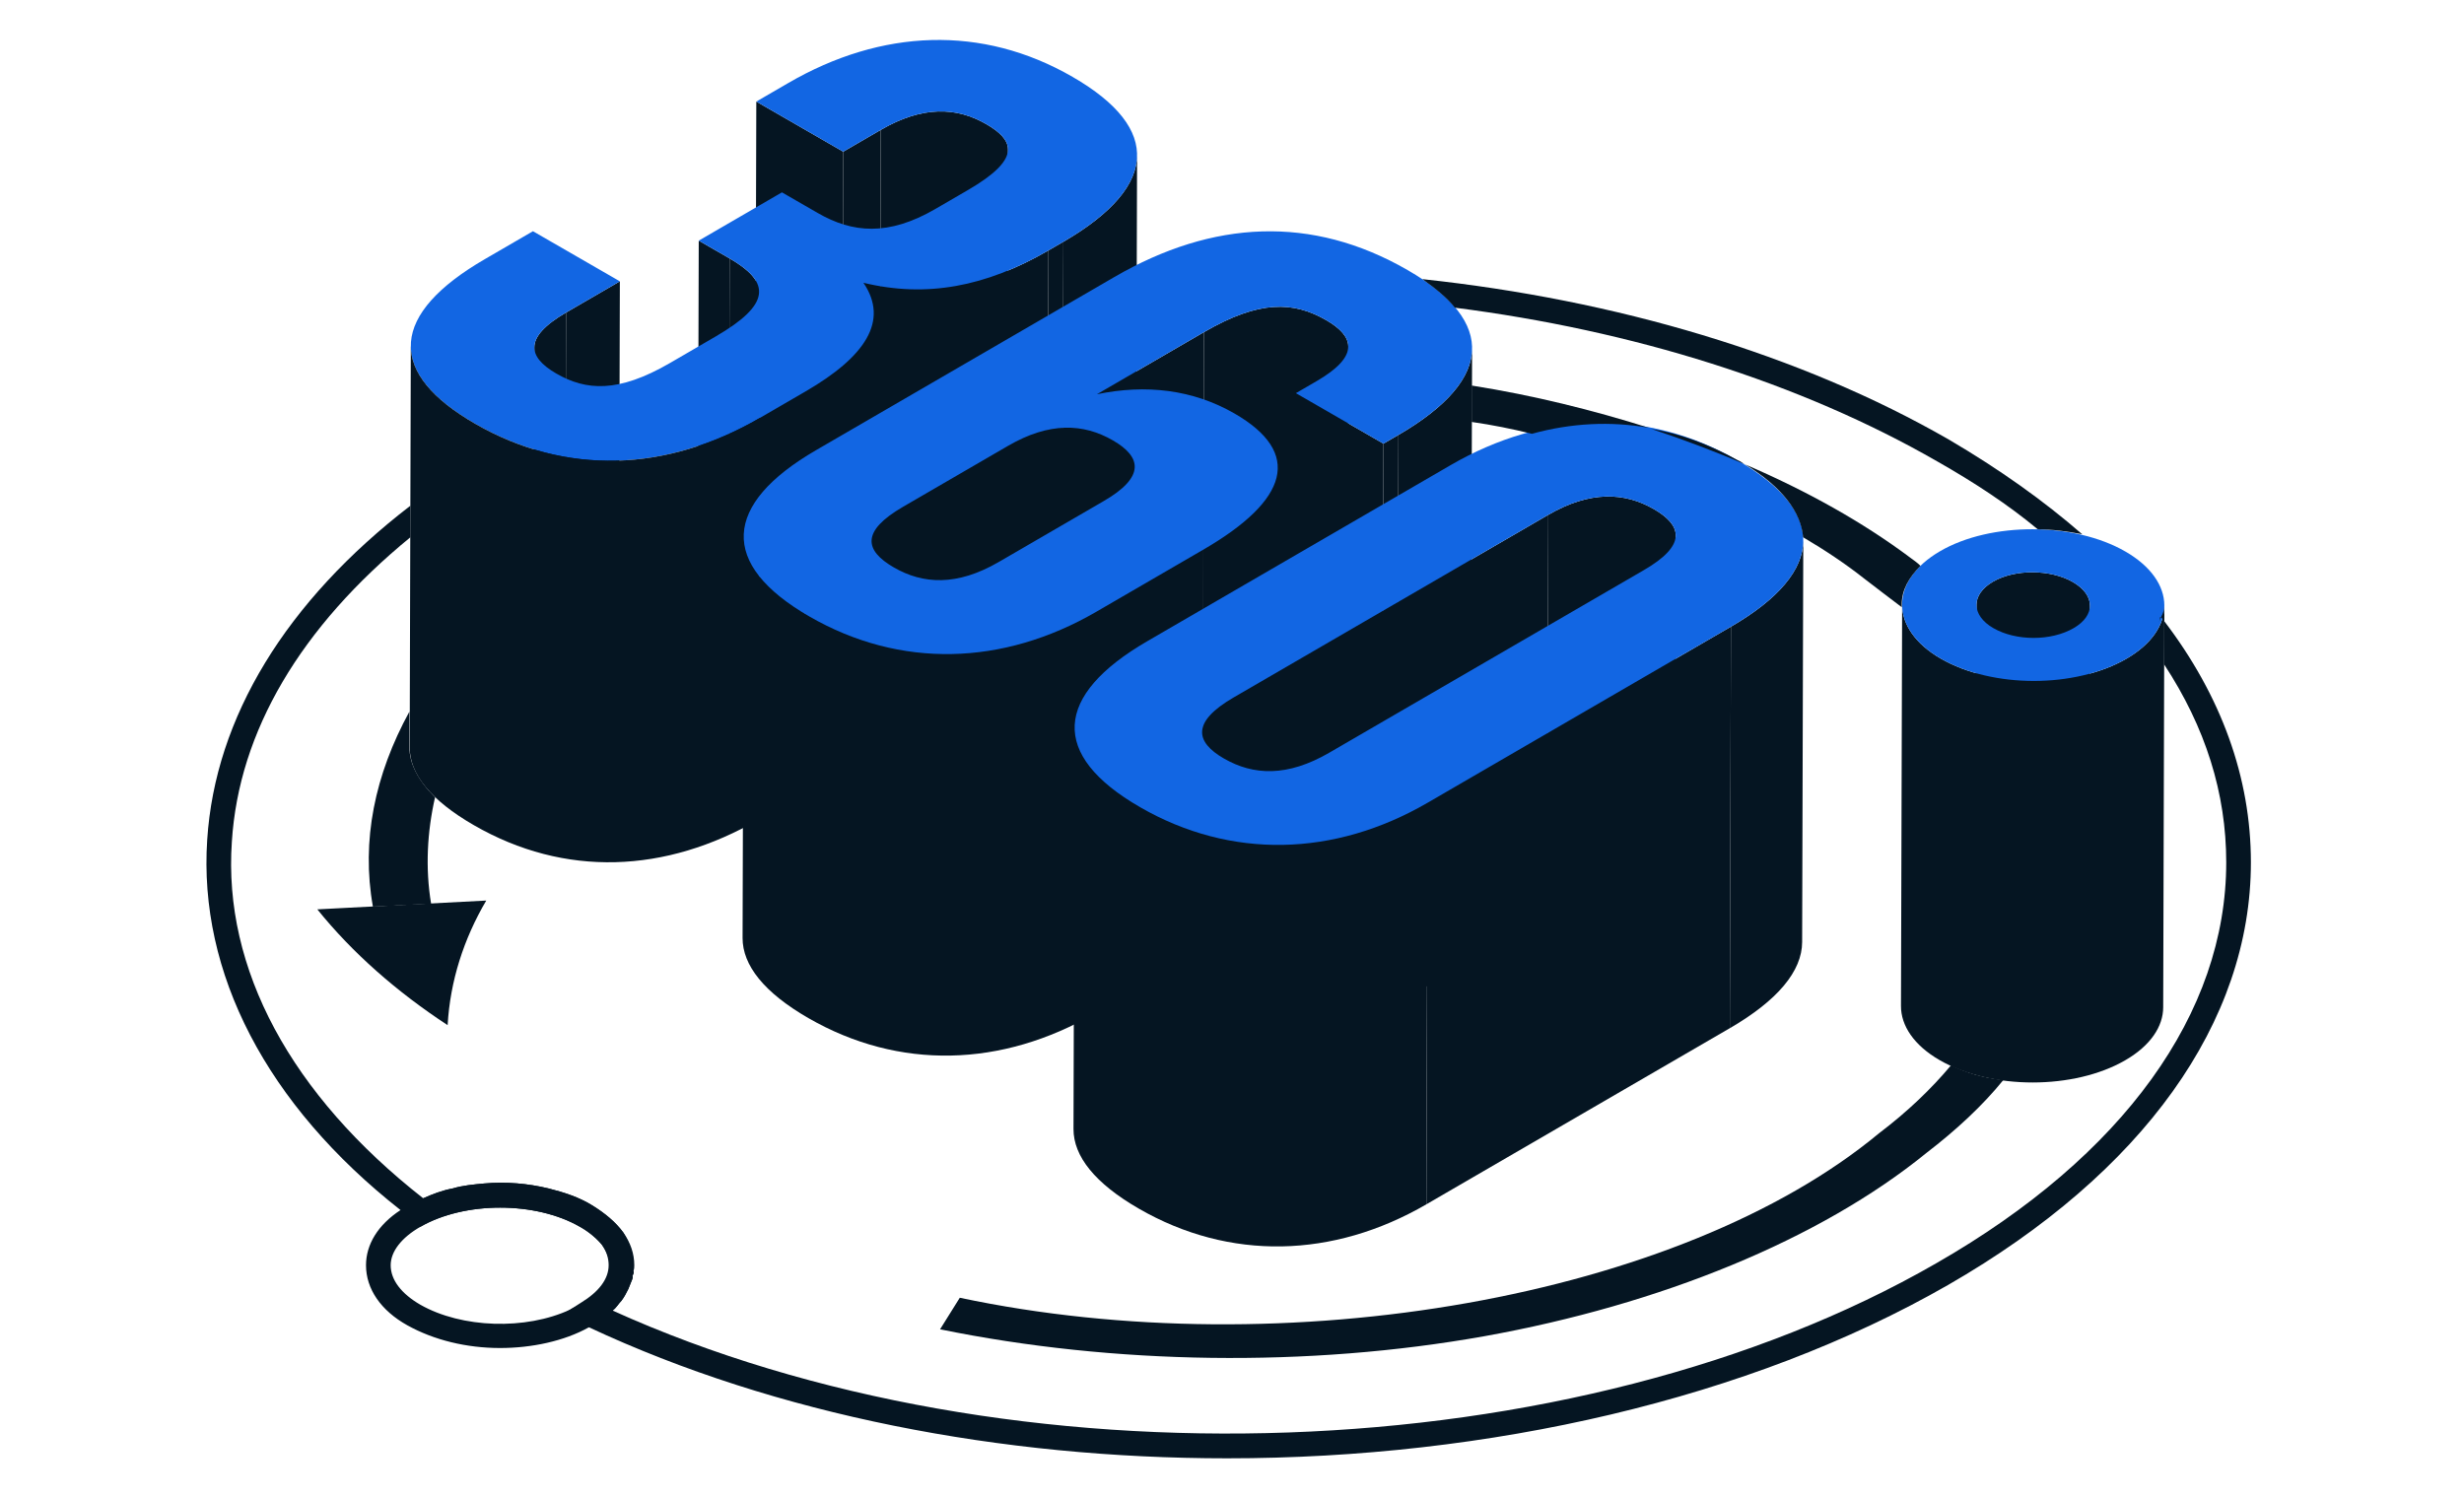 <svg width="370" height="225" viewBox="0 0 370 225" fill="none" xmlns="http://www.w3.org/2000/svg">
<path d="M151.364 22.441L151.193 82.739C151.197 81.323 149.952 80.105 147.918 78.932C143.473 76.369 138.381 76.151 132.086 79.805L132.257 19.507C138.552 15.853 143.644 16.07 148.089 18.634C150.122 19.806 151.368 21.025 151.363 22.44L151.364 22.441Z" fill="#051522"/>
<path d="M126.619 22.78L126.448 83.078L113.398 75.552L113.569 15.254L126.619 22.78Z" fill="#051522"/>
<path d="M132.256 19.507L132.084 79.806L126.447 83.078L126.619 22.78L132.256 19.507Z" fill="#051522"/>
<path d="M170.746 23.307L170.575 83.606C170.562 87.966 166.801 92.373 159.514 96.603L159.684 36.305C166.972 32.075 170.733 27.668 170.745 23.307H170.746Z" fill="#051522"/>
<path d="M159.685 36.304L159.515 96.602L157.262 97.91L157.432 37.611L159.685 36.304Z" fill="#051522"/>
<path d="M109.559 38.81L109.388 99.109L104.754 96.436L104.925 36.138L109.559 38.81Z" fill="#051522"/>
<path d="M113.985 43.813L113.814 104.111C113.819 102.4 112.301 100.789 109.389 99.109L109.56 38.81C112.473 40.49 113.991 42.101 113.985 43.813Z" fill="#051522"/>
<path d="M157.432 37.612L157.261 97.91C147.868 103.363 138.923 105.053 129.482 102.764L129.654 42.465C139.095 44.754 148.038 43.064 157.432 37.612H157.432Z" fill="#051522"/>
<path d="M93.08 42.248L92.909 102.546L84.83 107.235L85.001 46.937L93.08 42.248Z" fill="#051522"/>
<path d="M80.064 112.445L80.236 52.146C80.24 50.573 81.703 48.853 85.002 46.937L84.831 107.235C81.531 109.151 80.069 110.871 80.064 112.444V112.445Z" fill="#051522"/>
<path d="M131.205 47.041L131.033 107.339C131.022 111.393 127.322 115.289 120.807 119.07L120.978 58.772C127.494 54.99 131.193 51.095 131.205 47.04V47.041Z" fill="#051522"/>
<path d="M120.978 58.773L120.807 119.071L113.951 123.05L114.123 62.752L120.978 58.773Z" fill="#051522"/>
<path d="M161.056 11.544C174.673 19.397 173.686 28.177 159.685 36.304L157.432 37.612C148.038 43.065 139.094 44.754 129.653 42.465C133.549 48.192 129.907 53.588 120.978 58.772L114.122 62.751C100.126 70.876 84.949 71.478 71.332 63.626C57.715 55.773 58.801 47.044 72.798 38.92L80.03 34.722L93.081 42.248L85.001 46.937C78.707 50.591 79.099 53.537 83.544 56.1C87.988 58.663 92.8 59.044 100.599 54.517L107.454 50.537C115.63 45.791 115.895 42.465 109.559 38.81L104.925 36.138L117.418 28.886L122.808 31.994C128.009 34.993 133.383 35.485 140.433 31.394L145.316 28.559C153.211 23.976 152.533 21.196 148.088 18.633C143.643 16.07 138.552 15.852 132.257 19.506L126.62 22.778L113.57 15.252L118.362 12.471C132.364 4.344 147.44 3.69 161.058 11.543L161.056 11.544Z" fill="#1266E3"/>
<path d="M61.518 112.23L61.689 51.932C61.677 55.922 64.828 59.874 71.334 63.626C84.951 71.479 100.127 70.876 114.124 62.751L113.953 123.05C99.956 131.174 84.78 131.776 71.163 123.923C64.657 120.172 61.507 116.219 61.518 112.229L61.518 112.23Z" fill="#051522"/>
<path d="M202.46 52.036L202.288 112.334C202.293 110.906 201.095 109.6 198.98 108.38C194.063 105.544 188.97 105.327 180.611 110.179L180.782 49.881C189.141 45.028 194.233 45.246 199.15 48.081C201.265 49.301 202.463 50.608 202.459 52.036H202.46Z" fill="#051522"/>
<path d="M180.782 49.881L180.612 110.18L164.545 119.505L164.716 59.207L180.782 49.881Z" fill="#051522"/>
<path d="M221.053 52.318L220.881 112.616C220.869 116.977 217.107 121.384 209.82 125.613L209.991 65.315C217.278 61.085 221.04 56.678 221.053 52.317V52.318Z" fill="#051522"/>
<path d="M209.993 65.316L209.821 125.614L207.568 126.922L207.74 66.624L209.993 65.316Z" fill="#051522"/>
<path d="M207.739 66.624L207.568 126.922L194.424 119.342L194.595 59.044L207.739 66.624Z" fill="#051522"/>
<path d="M170.395 70.096L170.224 130.394C170.228 128.952 169.03 127.635 166.942 126.43C162.497 123.867 157.405 123.649 151.207 127.248L151.378 66.949C157.577 63.351 162.669 63.569 167.113 66.132C169.201 67.336 170.399 68.653 170.395 70.095V70.096Z" fill="#051522"/>
<path d="M151.379 66.95L151.207 127.249L135.422 136.411L135.593 76.113L151.379 66.95Z" fill="#051522"/>
<path d="M130.708 141.55L130.878 81.251C130.883 79.704 132.322 78.012 135.593 76.113L135.422 136.412C132.151 138.31 130.711 140.002 130.707 141.55H130.708Z" fill="#051522"/>
<path d="M191.87 70.261L191.699 130.559C191.688 134.428 187.871 138.575 180.514 142.846L180.685 82.547C188.043 78.276 191.859 74.13 191.87 70.26V70.261Z" fill="#051522"/>
<path d="M180.685 82.547L180.513 142.846L164.447 152.171L164.619 91.874L180.685 82.547Z" fill="#051522"/>
<path d="M111.507 140.843L111.677 80.544C111.666 84.674 114.923 88.765 121.545 92.583C135.161 100.436 150.622 99.997 164.618 91.873L164.447 152.171C150.45 160.296 134.99 160.735 121.374 152.882C114.751 149.062 111.494 144.971 111.506 140.842L111.507 140.843Z" fill="#051522"/>
<path d="M185.376 62.096C195.589 67.987 193.555 75.076 180.685 82.547L164.619 91.873C150.622 99.997 135.162 100.436 121.546 92.583C107.928 84.73 108.541 75.729 122.538 67.605L167.351 41.591C182.102 33.029 196.99 32.266 211.363 40.555C224.98 48.408 223.993 57.188 209.992 65.315L207.739 66.623L194.595 59.043L197.694 57.244C203.988 53.59 203.596 50.645 199.151 48.081C194.234 45.245 189.142 45.028 180.783 49.88L164.717 59.206C172.061 57.679 179.135 58.496 185.376 62.096V62.096ZM149.966 84.402L165.751 75.239C171.949 71.642 171.463 68.642 167.113 66.133C162.668 63.57 157.576 63.352 151.378 66.95L135.593 76.113C129.298 79.767 129.787 82.656 134.232 85.219C138.582 87.728 143.671 88.055 149.966 84.401V84.402Z" fill="#1266E3"/>
<path d="M251.635 80.394L251.463 140.693C251.468 139.264 250.27 137.958 248.155 136.738C243.805 134.229 238.619 133.958 232.324 137.612L232.495 77.314C238.79 73.659 243.976 73.931 248.326 76.44C250.441 77.66 251.639 78.966 251.634 80.394L251.635 80.394Z" fill="#051522"/>
<path d="M270.785 81.171L270.614 141.47C270.601 145.83 266.943 150.234 259.752 154.409L259.923 94.11C267.115 89.936 270.773 85.531 270.785 81.171Z" fill="#051522"/>
<path d="M232.495 77.314L232.325 137.612L185.07 165.042L185.241 104.743L232.495 77.314Z" fill="#051522"/>
<path d="M180.34 170.254L180.511 109.955C180.516 108.38 181.953 106.651 185.24 104.743L185.07 165.042C181.783 166.949 180.345 168.679 180.341 170.254H180.34Z" fill="#051522"/>
<path d="M259.923 94.11L259.752 154.408L214.189 180.856L214.361 120.558L259.923 94.11Z" fill="#051522"/>
<path d="M161.199 169.542L161.37 109.244C161.358 113.345 164.593 117.408 171.192 121.213C184.81 129.066 200.363 128.682 214.36 120.557L214.19 180.856C200.193 188.98 184.639 189.365 171.021 181.512C164.422 177.706 161.188 173.644 161.199 169.542Z" fill="#051522"/>
<path d="M260.915 69.132C274.532 76.985 273.924 85.983 259.922 94.11L214.36 120.558C200.363 128.683 184.809 129.067 171.191 121.214C157.575 113.362 158.282 104.415 172.279 96.291L217.841 69.843C231.842 61.716 247.297 61.279 260.914 69.132L260.915 69.132ZM199.613 113.032L246.867 85.603C253.162 81.948 252.77 79.003 248.325 76.44C243.975 73.931 238.789 73.659 232.494 77.313L185.24 104.743C178.945 108.397 179.432 111.397 183.782 113.905C188.227 116.469 193.318 116.686 199.614 113.032H199.613Z" fill="#1266E3"/>
<path d="M313.833 90.933L313.662 151.232C313.666 149.968 312.81 148.693 311.085 147.698C307.775 145.79 302.403 145.735 299.115 147.643C297.445 148.612 296.627 149.86 296.623 151.104L296.795 90.806C296.798 89.561 297.617 88.314 299.287 87.344C302.574 85.436 307.946 85.491 311.256 87.399C312.982 88.394 313.837 89.669 313.833 90.933V90.933Z" fill="#051522"/>
<path d="M325.003 90.968L324.831 151.267C324.823 154.149 322.932 157.017 319.164 159.205C311.457 163.678 299.018 163.677 291.263 159.205C287.396 156.975 285.447 154.023 285.455 151.071L285.627 90.772C285.619 93.725 287.568 96.676 291.435 98.906C299.189 103.378 311.628 103.38 319.335 98.906C323.103 96.719 324.995 93.85 325.003 90.968Z" fill="#051522"/>
<path d="M319.147 82.82C326.902 87.292 326.945 94.489 319.335 98.906C311.629 103.38 299.19 103.378 291.435 98.906C283.775 94.489 283.638 87.238 291.345 82.764C298.954 78.347 311.488 78.403 319.147 82.82ZM299.324 94.326C302.729 96.29 308.006 96.29 311.391 94.325C314.678 92.416 314.661 89.363 311.256 87.399C307.947 85.491 302.574 85.436 299.286 87.344C295.902 89.309 296.014 92.417 299.323 94.326L299.324 94.326Z" fill="#1266E3"/>
<path d="M292.678 66.032C270.314 53.159 242.618 45.025 213.587 41.919C215.661 43.4 217.29 44.729 218.475 46.21C245.135 49.612 270.314 57.45 290.901 69.29C296.381 72.396 301.565 75.799 306.008 79.497C308.23 79.497 310.452 79.793 312.674 80.234C306.897 75.206 300.232 70.467 292.679 66.032L292.678 66.032ZM324.373 92.658C324.373 92.954 324.225 93.402 324.077 93.698C324.225 93.402 324.373 92.954 324.521 92.658H324.373ZM324.966 93.25V99.766C331.187 109.229 334.297 119.14 334.297 129.499C334.297 152.131 318.893 173.586 290.752 189.709C236.544 220.93 151.825 223.884 91.988 196.81C92.581 196.37 92.877 195.777 93.321 195.336C93.765 194.744 94.062 194.152 94.358 193.559C94.506 193.111 94.802 192.519 94.95 192.078C94.95 191.926 95.099 191.782 94.95 191.637C95.099 191.341 95.247 191.045 95.099 190.893V190.005C95.099 188.228 94.506 186.603 93.618 185.122C92.433 183.496 90.804 182.167 88.878 180.983C86.953 179.798 84.731 179.061 82.361 178.469C79.251 177.725 75.992 177.436 72.733 177.725C71.105 177.877 69.476 178.021 67.993 178.469C66.365 178.765 64.884 179.357 63.55 179.95C43.703 164.412 33.483 145.479 34.817 126.394C35.853 109.823 45.184 94.14 61.625 80.682V75.943C42.965 90.296 32.301 107.749 31.116 126.097C29.782 146.071 40.002 165.892 60.145 181.72C60.886 182.463 61.478 182.904 62.218 183.497L63.107 184.241C69.772 180.391 80.436 180.391 87.102 184.241C88.434 184.977 89.619 186.011 90.359 186.899C91.1 187.939 91.396 188.972 91.396 190.005C91.396 192.078 89.915 193.999 87.249 195.625L85.62 196.665L84.435 197.402L87.545 198.883C87.842 199.034 88.138 199.179 88.434 199.323C116.575 212.492 150.344 219 184.262 219C223.51 219 262.612 210.13 292.53 192.966C321.856 176.099 338 153.467 338 129.498C338 116.777 333.556 104.497 324.966 93.25V93.25Z" fill="#051522"/>
<path d="M93.62 185.122C92.434 183.496 90.806 182.167 88.879 180.983C86.954 179.798 84.732 179.061 82.362 178.469C79.252 177.725 75.994 177.436 72.735 177.725C71.106 177.877 69.477 178.021 67.995 178.469C66.366 178.765 64.885 179.357 63.552 179.95C62.663 180.246 61.923 180.542 61.182 180.983C60.886 181.134 60.441 181.423 60.145 181.719C56.738 183.944 54.961 186.899 54.961 190.005C54.961 193.559 57.183 196.809 61.182 199.034C65.18 201.252 70.069 202.436 75.105 202.436C79.844 202.436 84.732 201.396 88.434 199.323C88.582 199.179 88.731 199.179 88.879 199.034C90.063 198.29 91.1 197.553 91.988 196.809C92.581 196.369 92.877 195.777 93.322 195.335C93.766 194.743 94.062 194.151 94.358 193.558C94.507 193.11 94.802 192.518 94.951 192.077C94.951 191.925 95.099 191.781 94.951 191.636C95.099 191.34 95.247 191.044 95.099 190.892C95.247 190.596 95.247 190.3 95.247 190.004C95.247 188.227 94.654 186.602 93.618 185.121L93.62 185.122ZM87.103 195.928C86.659 196.217 86.066 196.369 85.622 196.665C78.956 199.771 69.33 199.475 63.108 195.928C60.295 194.295 58.666 192.23 58.666 190.005C58.666 187.939 60.295 185.865 63.108 184.241C69.774 180.391 80.438 180.391 87.103 184.241C88.436 184.977 89.621 186.011 90.361 186.899C91.101 187.939 91.546 188.972 91.546 190.005C91.546 192.23 89.917 194.296 87.103 195.928Z" fill="#051522"/>
<path d="M65.329 119.733C64.144 124.912 63.848 130.388 64.736 135.711L55.998 136.159C54.221 126.241 56.294 116.33 61.478 106.86V112.191C61.478 114.705 62.811 117.219 65.329 119.733H65.329Z" fill="#051522"/>
<path d="M230.027 65.144C227.065 64.407 224.103 63.814 220.992 63.366V57.898C230.323 59.372 239.209 61.597 247.652 64.255C241.875 63.222 235.952 63.519 230.027 65.144Z" fill="#051522"/>
<path d="M262.02 69.73C271.35 73.725 279.792 78.456 286.902 83.787C287.494 84.228 287.939 84.524 288.383 84.972C286.606 86.742 285.569 88.67 285.569 90.736V91.184C283.792 89.848 281.866 88.367 279.94 86.893C277.126 84.668 274.016 82.602 270.758 80.681C270.461 76.982 267.648 73.132 262.02 69.73V69.73Z" fill="#051522"/>
<path d="M300.825 162.193C297.714 166.036 293.715 169.735 289.272 173.144C273.276 186.162 249.282 195.928 222.919 200.659C196.407 205.391 167.23 204.95 141.162 199.627L144.124 194.888C193 205.247 252.393 194.888 282.163 170.183C286.457 166.925 290.012 163.522 292.974 159.976C295.344 161.16 298.011 161.897 300.825 162.193Z" fill="#051522"/>
<path d="M67.218 153.952C67.595 147.301 69.64 140.983 73.017 135.239L47.65 136.562C52.929 143.118 59.609 148.967 67.218 153.952Z" fill="#051522"/>
<path d="M262.02 69.73C257.576 67.808 252.837 66.031 247.949 64.406C252.392 65.142 256.687 66.768 260.983 69.137C261.427 69.289 261.723 69.585 262.019 69.73H262.02Z" fill="#051522"/>
<path d="M324.966 91.032V93.25C324.818 93.106 324.67 92.809 324.521 92.658C324.818 92.066 324.966 91.624 324.966 91.032Z" fill="#051522"/>
</svg>
